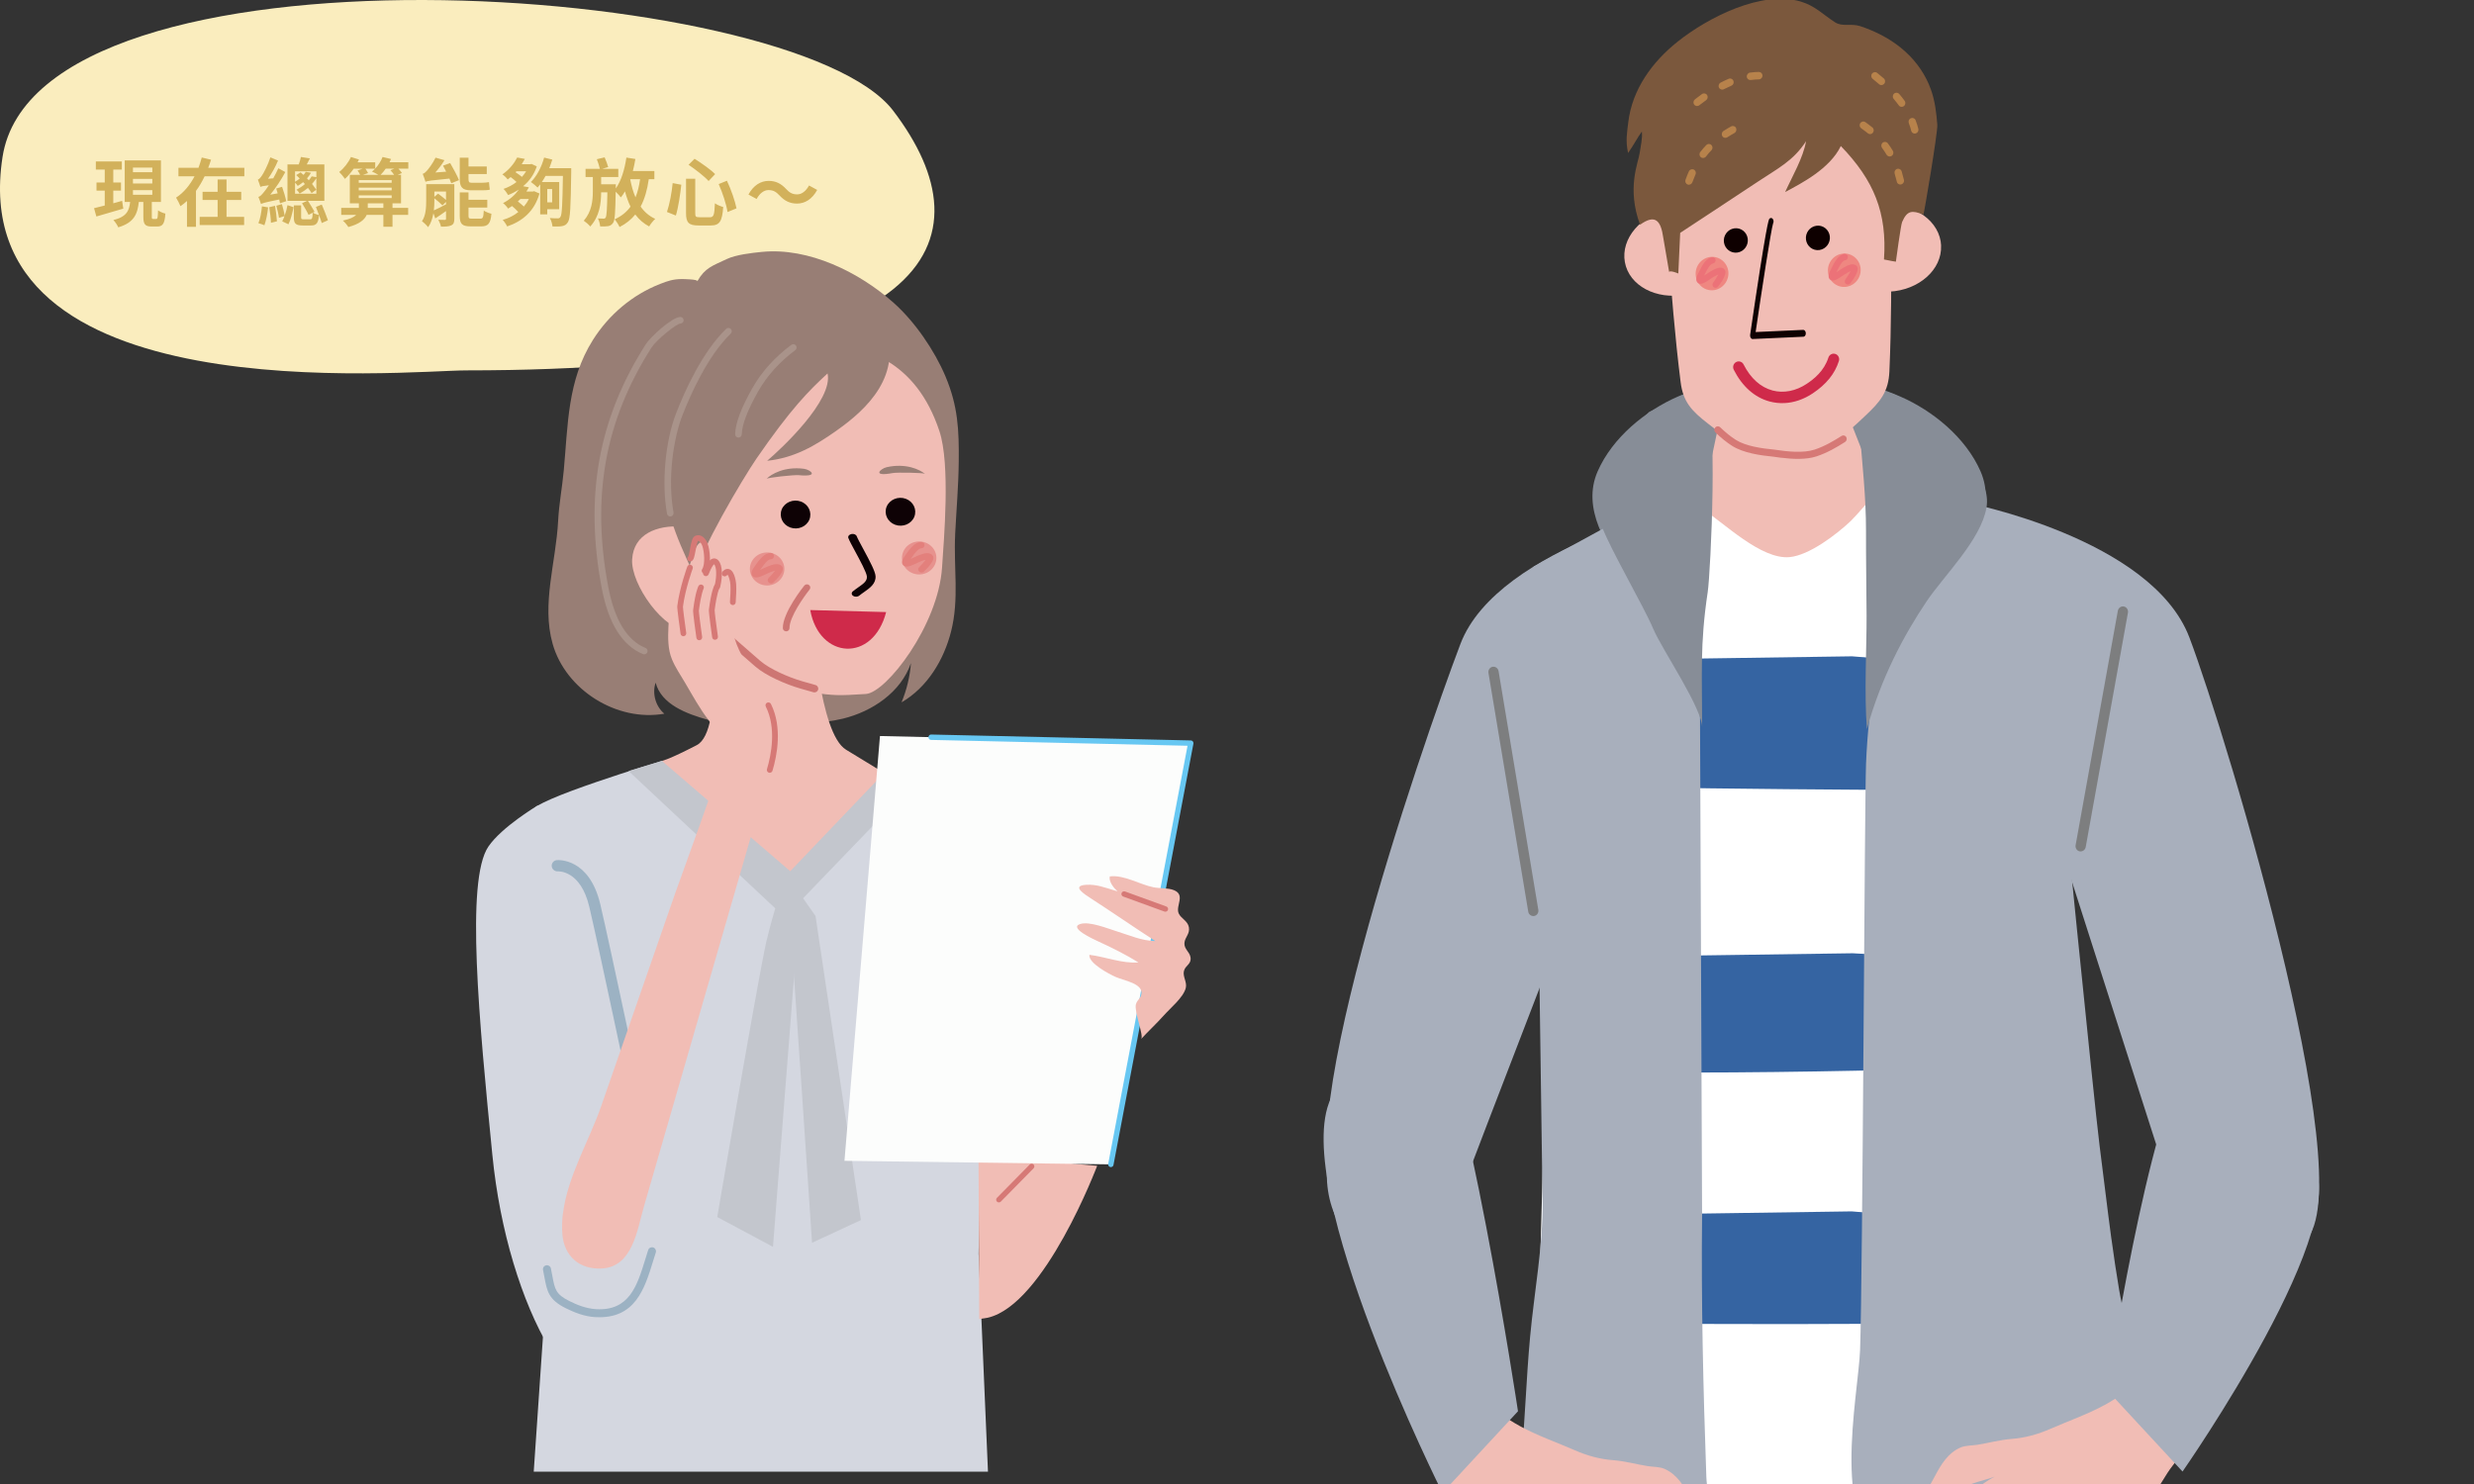 <svg id="eKXnwOQYChN1" xmlns="http://www.w3.org/2000/svg" xmlns:xlink="http://www.w3.org/1999/xlink" viewBox="0 0 400 240" shape-rendering="geometricPrecision" text-rendering="geometricPrecision" project-id="4f35e8950baa426f95ef67c55aee2fe9" export-id="d747cc2b74ac44a98bc5a6c5a3ecc71c" cached="false">
<rect x="0" y="0" width="400" height="240" fill="#333333" stroke="none"/>
<style><![CDATA[
#eKXnwOQYChN25_tr {animation: eKXnwOQYChN25_tr__tr 2000ms linear infinite normal forwards}@keyframes eKXnwOQYChN25_tr__tr { 0% {transform: translate(288.788px,74.213px) rotate(0deg)} 15% {transform: translate(288.788px,74.213px) rotate(-9.89deg)} 30% {transform: translate(288.788px,74.213px) rotate(0deg)} 45% {transform: translate(288.788px,74.213px) rotate(-9.89deg)} 60% {transform: translate(288.788px,74.213px) rotate(0deg)} 100% {transform: translate(288.788px,74.213px) rotate(0deg)}} #eKXnwOQYChN45_ts {animation: eKXnwOQYChN45_ts__ts 2000ms linear infinite normal forwards}@keyframes eKXnwOQYChN45_ts__ts { 0% {transform: translate(68.748px,122.815px) scale(0,0)} 25% {transform: translate(68.748px,122.815px) scale(1,1)} 100% {transform: translate(68.748px,122.815px) scale(1,1)}} #eKXnwOQYChN46_ts {animation: eKXnwOQYChN46_ts__ts 2000ms linear infinite normal forwards}@keyframes eKXnwOQYChN46_ts__ts { 0% {transform: translate(184.063px,90.533px) scale(0,0)} 25% {transform: translate(184.063px,90.533px) scale(0,0)} 50% {transform: translate(184.063px,90.533px) scale(1,1)} 100% {transform: translate(184.063px,90.533px) scale(1,1)}}
]]></style>
<g clip-path="url(#eKXnwOQYChN100)"><g><g transform="translate(0 0)"><path d="M274.816,81.282c0,0-32.586,6.8-38.695,22.869-6.109,16.069-30.166,85.613-18.505,90.205c11.662,4.592,16.106,5.739,17.214,2.299c1.114-3.445,33.319-86.673,33.319-86.673l6.667-28.7Z" fill="#a8afbc"/><path d="M317.883,81.282c0,0,29.99,5.739,36.099,21.808c6.109,16.076,29.432,93.566,17.771,98.158-11.662,4.592-16.106,5.738-17.22,2.292-1.738-5.391-1.541-4.788-29.99-93.565l-6.667-28.699.007.006Z" fill="#a8afbc"/><path d="M298.264,75.23c-2.439-2.797-7.768-9.754-2.485-12.637c3.12-1.703,8.463.229,11.439,1.526c5.27,2.293,10.593,6.623,12.999,12.106c2.622,5.981-1.41,12.191-4.884,16.744-1.96,2.575-3.271,3.426-6.614,3.151-4.163-.341-5.179-3.328-5.71-7.481-.675-5.26-1.219-9.374-4.739-13.409h-.006Z" fill="#878d97"/><path d="M280.263,75.23c2.445-2.797,7.768-9.754,2.491-12.637-3.12-1.703-8.462.229-11.438,1.526-5.271,2.293-10.593,6.623-13.006,12.106-2.622,5.981,1.41,12.191,4.884,16.744c1.96,2.575,3.271,3.426,6.614,3.151c4.162-.341,5.178-3.328,5.709-7.481.676-5.26,1.22-9.374,4.74-13.409h.006Z" fill="#878d97"/><path d="M299.443,73.015L327.8,94.685l4.963,156.526c0,0-49.904,6.354-84.974-1.815l4.136-152.287l21.396-20.366l26.116-3.727h.006Z" fill="#fff"/><path d="M299.443,154.16l30.659,1.749l2.668,16.286c0,0-44.759,1.88-79.828,1.054l-1.01-16.645l21.396-2.064l26.115-.373v-.007Z" fill="#3564a2"/><path d="M299.443,195.915l27.846,2.326l2.714,15.578c0,0-47.144.76-82.214-.059l4.136-15.408l21.396-2.063l26.116-.38.006.006Z" fill="#3564a2"/><path d="M299.443,106.143l28.987,2.332-4.444,19.312c0,0-38.741.065-73.811-.76l1.757-18.441l21.396-2.063l26.115-.38Z" fill="#3564a2"/><path d="M341.383,200.37c.38,2.784.787,5.555,1.258,8.332.905,5.339,3.153,10.862,3.18,16.279.026,5.889-2.301,11.792-3.756,17.406-.649,2.469-.971,5.666-2.491,7.763-1.6,2.207-2.609,1.454-5.395,1.342-6.673-.268-13.34-.17-19.987-.471-2.733-.125-5.486-.308-8.193-.76-10.475-1.756-5.507-24.788-5.258-31.942.42-11.785.728-88.973.964-94.836.387-9.695,2.137-19.24,3.9-28.752.977-5.306.839-16.757,9.151-15.591c4.058.57,3.815,4.756,7.532,6.643c2.242,1.133,4.477,2.273,6.719,3.413c11.085,15.047,1.029.668,3.31,25.954.584,6.453,6.313,63.622,7.139,70.061.655,5.064,1.239,10.115,1.92,15.152l.007.007Z" fill="#a8afbc"/><path d="M268.785,251.099c-.924-.026-1.783-.065-2.471-.065-3.298.013-6.569.295-9.853.419-1.992.072-6.751.884-8.482-.36-3.835-2.758-2.432-10.331-2.058-14.353.636-6.806.839-13.691,1.468-20.543.656-7.167,2.111-14.759,2.013-21.972c0-.085-1.443-102.599-1.443-102.599L268.7,80.3l6.004-2.548.492,118.695c-.158,14.235.19,28.214.688,42.416.112,3.309,2.117,9.65-1.068,11.464-1.456.826-3.914.832-6.038.773h.007Z" fill="#a8afbc"/><path d="M278.834,64.172l-3.815,17.956c3.802,2.496,9.702,8.385,14.316,7.972c3.193-.282,7.663-3.721,9.899-5.843.576-.544,4.424-4.762,4.26-5.169l-5.683-14.451-18.977-.472v.007Z" fill="#f1bdb5"/><path d="M275.596,64.309c-1.324-.76-8.751,2.09-8.981,2.332-2.563,2.647-4.824,7.461-5.23,10.599-.551,4.219-3.868,4.042-2.334,8.044c1.422,3.734,6.68,12.715,8.24,16.397c1.501,3.531,8.108,13.082,7.918,16.18c0-8.732-.393-13.534.898-22.122.466-3.086,1.777-30.114-.505-31.431h-.006Z" fill="#878d97"/><path d="M300.532,68.266c-.249-2.332-.42-4.671,2.248-5.07c4.071-.609,8.836,4.291,11.373,6.944c3.002,3.151,7.801,7.35,7.027,11.936-.885,5.214-6.883,11.025-9.669,15.159-3.775,5.607-7.407,12.499-9.668,20.687-.453-5.837-.033-13.206-.053-18.349-.019-4.533-.105-9.138-.092-13.73.014-5.424-.609-10.809-1.029-16.187-.032-.452-.091-.924-.144-1.389h.007Z" fill="#878d97"/><path d="M336.401,137.691c.393,0,.74-.288.819-.694l6.831-37.916c.078-.465-.217-.91-.663-.996-.452-.085-.884.223-.97.688l-6.83,37.916c-.085.465.21.911.662.996.052.013.105.013.151.013v-.007Z" fill="#7d7e7f"/><path d="M247.901,148.153c.046,0,.098,0,.144-.013.446-.079.754-.524.675-.989l-6.43-38.617c-.079-.465-.512-.773-.958-.701-.445.078-.753.524-.675.989l6.431,38.617c.065.413.419.708.813.708v.006Z" fill="#7d7e7f"/><path d="M214.529,189.725c-.131,7.769,4.923,14.149,11.281,14.261c6.359.111,11.622-6.099,11.753-13.868.132-7.763-4.922-14.15-11.281-14.261-6.365-.112-11.622,6.098-11.753,13.868Z" fill="#a8afbc"/><path d="M343.599,225.073c-1.043.812-2.111,1.487-3.271,2.122-2.813,1.54-5.861,2.595-8.784,3.872-2.052.897-4.104,1.474-6.332,1.644-1.888.151-3.658.655-5.526.95-.82.125-1.915.098-2.681.426-2.078.897-3.173,2.764-4.189,4.684-1.213,2.286-2.576,4.5-3.546,6.924-.492,1.231-1.469,4.382-.092,5.064c1.796.871,3.743-2.182,4.464-3.839.714-1.638,1.475-3.334,2.353-4.887c1.173-2.096,4.438-2.411,6.49-3.223-2.216,1.173-4.137,2.968-6.031,4.572-1.521,1.271-2.196,2.64-3.12,4.403-.518.995-.918,2.011-1.338,3.046-.544,1.349-1.592,2.45-2.025,3.845-.492,1.579.465,2.568,1.999,2.889c2.059.426,3.186-1.743,4.117-3.288.983-1.619,1.626-3.171,2.327-4.92.413-1.042.846-1.821,1.639-2.575.806-.773,1.822-1.546,2.845-1.985.799-.34,1.861-.347,2.543-.956-2.157,1.946-5.251,4.376-5.716,7.52-.262,1.763-.472,3.25-.99,4.992-.393,1.317-.944,2.928-.983,4.291-.02.989.118,1.225,1.095,1.186.884-.033,1.861-.177,2.464-.872c1.305-1.506,1.121-3.943,2.301-5.391-.544,1.094-1.245,2.954-1.088,4.225.197,1.527,2.635,1.258,3.481.616c1.107-.838,1.507-2.424,2.071-3.642.597-1.264,1.409-2.404,1.999-3.669.485-1.061.787-2.233,1.652-3.046c1.161-1.094,2.714-1.323,4.137-1.952c3.369-1.487,6.758-2.876,10.016-4.625c1.986-1.068,3.015-2.731,4.162-4.631c1.095-1.815,2.334-3.21,3.684-4.861c1.18-1.448,2.353-3.347,3.075-5.096.924-2.228,1.009-3.479-.59-5.241-1.751-1.926-5.467-5.536-7.939-2.824-1.402,1.553-3.035,2.981-4.68,4.252h.007Z" fill="#f1bdb5"/><path d="M340.655,224.785l12.219,13.2c0,0,28.882-41.329,20.55-50.514-13.929-15.355-12.769-26.4-19.436-16.639-6.666,9.754-13.326,53.953-13.326,53.953h-.007Z" fill="#a8afbc"/><path d="M242.486,228.519c1.042.812,2.104,1.48,3.264,2.122c2.813,1.54,5.861,2.588,8.784,3.865c2.059.904,4.104,1.481,6.332,1.644c1.888.151,3.658.655,5.526.957.82.131,1.914.098,2.681.426c2.078.897,3.167,2.764,4.189,4.683c1.219,2.287,2.583,4.501,3.546,6.925.492,1.231,1.475,4.382.092,5.063-1.796.878-3.743-2.181-4.464-3.838-.714-1.631-1.475-3.328-2.347-4.881-1.173-2.096-4.437-2.41-6.489-3.223c2.209,1.166,4.136,2.968,6.031,4.573c1.514,1.277,2.189,2.646,3.126,4.402.518,1.002.912,2.011,1.331,3.046.544,1.356,1.593,2.45,2.026,3.845.491,1.579-.459,2.575-2,2.896-2.058.426-3.185-1.743-4.116-3.295-.977-1.625-1.626-3.171-2.327-4.92-.413-1.041-.853-1.821-1.633-2.574-.812-.773-1.828-1.546-2.851-1.979-.806-.34-1.862-.347-2.537-.956c2.157,1.945,5.251,4.376,5.716,7.52.262,1.769.479,3.243.997,4.992.393,1.317.943,2.928.976,4.291.026.989-.118,1.225-1.094,1.185-.885-.032-1.856-.176-2.465-.871-1.311-1.5-1.121-3.937-2.301-5.391.544,1.094,1.245,2.954,1.088,4.225-.19,1.526-2.635,1.258-3.481.616-1.101-.839-1.507-2.417-2.078-3.642-.59-1.265-1.409-2.404-1.992-3.675-.492-1.062-.787-2.234-1.659-3.046-1.16-1.094-2.714-1.324-4.136-1.953-3.376-1.487-6.758-2.875-10.016-4.625-1.986-1.067-3.016-2.731-4.163-4.631-1.094-1.815-2.333-3.21-3.684-4.861-1.18-1.447-2.353-3.354-3.074-5.103-.924-2.227-1.009-3.472.59-5.24c1.75-1.926,5.467-5.536,7.938-2.824c1.403,1.546,3.035,2.981,4.681,4.252h-.007Z" fill="#f1bdb5"/><path d="M245.436,228.23l-12.219,13.2c0,0-24.739-49.367-18.079-63.713c8.817-18.978,8.332-26.406,14.992-16.646c6.666,9.761,15.299,67.159,15.299,67.159h.007Z" fill="#a8afbc"/><g id="eKXnwOQYChN25_tr" transform="translate(288.788,74.213) rotate(0)"><g transform="translate(-288.788,-74.213)"><path d="M304.381,19.453c-.667-1.172-1.666-2.227-3.147-3.117-3.915-2.354-9.975-2.599-14.472-1.282-4.577-.859-10.589.005-14.306,2.752-1.404,1.04-2.313,2.195-2.882,3.425-1.09,2.34-.975,4.975-.75,7.683.603,7.277,1.079,14.557,1.734,21.834.328,3.685.703,7.368,1.166,11.037.399,3.218,1.771,4.669,4.471,6.76c1.899,1.464,3.898,3.125,6.211,4.079c1.84.763,4.485.689,6.686.52c2.213-.055,4.846-.25,6.622-1.198c2.222-1.19,4.084-3.044,5.854-4.692c2.518-2.354,3.766-3.942,3.912-7.191.163-3.703.24-7.41.277-11.108.068-7.306-.035-14.613-.019-21.918.007-2.719-.088-5.358-1.358-7.575l.001-.006Z" fill="#f1bdb5"/><path d="M313.834,39.712c.18,3.871-3.558,7.215-8.35,7.452-4.786.244-8.813-2.699-8.987-6.569-.179-3.877,3.572-7.214,8.358-7.458c4.793-.243,8.813,2.699,8.986,6.575l-.007-.001Z" fill="#f1bdb5"/><path d="M279.789,39.074c.69,3.809-2.58,7.641-7.298,8.553-4.711.92-9.097-1.427-9.78-5.235-.682-3.814,2.587-7.64,7.299-8.559c4.718-.919,9.097,1.427,9.773,5.24l.006.001Z" fill="#f1bdb5"/><path d="M311.902,13.727c-2.077-4.866-6.3-7.885-11.101-9.485-1.541-.515-2.904.141-4.109-.636-1.939-1.244-3.198-2.648-5.516-3.345-6.304-1.899-15.022,2.564-19.934,6.475-4.068,3.238-7.356,7.694-7.983,13.062-.184,1.588-.469,2.978-.026,4.941.945-1.335,1.463-2.419,2.227-3.466.118,1.124-.192,2.346-.35,3.455-.22,1.61-2.135,5.649.057,11.618c2.482-1.797,3.366-.618,3.743,2.036.074.471.964,5.585.958,5.585.245-.273,1.486.264,1.486.264l.301-6.57c0,0,10.069-6.611,12.698-8.371c3.018-2.015,5.612-3.277,7.652-6.456-.462,2.708-2.259,5.74-3.38,8.228c2.669-1.438,7.225-3.763,9.003-7.444c5.36,5.557,7.504,10.794,6.976,18.346.997.216,1.924.358,1.924.358s.798-5.948,1.008-6.417c.832-1.91,1.604-1.907,3.445-1.203.082.03,2.338-13.341,2.247-14.527-.143-1.879-.382-3.889-1.027-5.666-.098-.27-.204-.534-.311-.791l.012.008Z" fill="#7b583d"/><path d="M295.561,44.142c.22,1.473,1.569,2.472,3.019,2.23c1.444-.243,2.442-1.631,2.229-3.103-.22-1.473-1.576-2.473-3.019-2.23-1.45.236-2.442,1.631-2.222,3.104l-.007-.001Z" fill="#ef8781"/><path d="M298.844,46.009c.121-.018.242-.089.328-.197.361-.463,1.512-2.017,1.116-2.66-.126-.207-.315-.33-.546-.385-.626-.124-1.469.339-2.545,1.077-.072.05-.13.089-.167.118-.043.028-.078.05-.114.072.018-.037.035-.068.053-.106.036-.081.086-.167.131-.261.252-.49.758-1.53,1.219-1.571.268-.033.479-.297.448-.578s-.283-.484-.558-.452c-.982.142-1.6,1.339-2.002,2.134l-.13.248c-.329.626-.654,1.331-.216,1.742.437.411,1.105.032,1.695-.357.043-.028.115-.072.195-.128.765-.525,1.21-.754,1.466-.848-.224.421-.634,1.057-.845,1.321-.173.223-.141.55.075.729.114.093.255.124.389.108l.008-.006Z" fill="#ec7278"/><path d="M274.185,44.682c.213,1.472,1.562,2.471,3.013,2.229c1.443-.243,2.441-1.631,2.228-3.103-.227-1.474-1.569-2.472-3.019-2.236-1.45.242-2.448,1.63-2.222,3.11Z" fill="#ef8781"/><path d="M277.455,46.54c.128-.017.241-.082.328-.19.361-.463,1.512-2.017,1.116-2.66-.126-.207-.316-.33-.547-.378-.619-.123-1.463.34-2.544,1.07-.073.051-.13.089-.173.111-.036.028-.072.05-.108.072.017-.031.035-.068.053-.106.043-.081.087-.168.131-.261.246-.491.758-1.523,1.22-1.571.261-.034.479-.297.448-.578-.024-.287-.284-.484-.558-.452-.982.136-1.599,1.333-2.003,2.134l-.13.248c-.328.626-.647,1.332-.216,1.742.438.411,1.112.033,1.702-.356.043-.028.108-.072.188-.129.765-.525,1.21-.754,1.467-.854-.218.422-.633,1.057-.845,1.327-.173.223-.141.55.081.73.114.093.254.131.384.101l.006.001Z" fill="#ec7278"/><path d="M306.682,29.383c-.108-.462-.232-.9-.353-1.311-.092-.322.082-.656.391-.757.31-.1.644.08.744.396.131.432.252.896.369,1.386.073.319-.126.644-.44.731-.068.011-.141.015-.207.014-.241-.03-.451-.201-.512-.453l.008-.006Zm-1.664-4.365c-.224-.378-.469-.751-.729-1.101-.191-.268-.145-.645.119-.85.256-.199.626-.153.824.116.289.386.563.789.808,1.209.169.285.077.656-.202.827-.115.071-.243.095-.367.086-.176-.022-.342-.122-.447-.286l-.006-.001Zm-3.031-3.466c-.33-.272-.693-.541-1.064-.799-.266-.192-.333-.563-.147-.837.186-.274.552-.347.82-.162.394.28.782.566,1.129.853.258.21.297.585.093.85-.134.168-.329.25-.524.225-.11-.014-.211-.053-.307-.131Z" fill="#b7824b"/><path d="M309.718,21.588c-.321.079-.634-.112-.712-.438-.044-.177-.088-.354-.14-.526-.076-.24-.151-.481-.247-.717-.12-.312.029-.663.329-.791.299-.121.646.014.766.32.106.264.204.54.283.807.061.199.116.397.163.601.074.313-.104.627-.394.723-.013-.002-.027.01-.04.008l-.008.012ZM307,17.039c-.254-.348-.541-.701-.828-1.047-.213-.251-.186-.63.066-.85.245-.22.618-.194.832.051.311.369.608.742.879,1.119.192.262.138.638-.125.843-.052.046-.115.078-.177.097-.234.076-.496.004-.648-.206l.001-.006Zm-3.194-3.427c-.341-.293-.681-.586-1.03-.861-.258-.204-.304-.586-.099-.851.205-.265.574-.312.826-.109.367.29.732.593,1.077.9.251.216.277.595.06.852-.078.089-.171.15-.268.185-.192.062-.406.029-.567-.11l.001-.006Z" fill="#b7824b"/><path d="M280.438,21.51c-.411.226-.796.456-1.163.694-.279.176-.639.099-.809-.186-.169-.285-.083-.657.197-.84.374-.244.794-.489,1.221-.733.29-.155.647-.052.795.244.032.063.05.132.055.198.028.248-.082.498-.309.622l.013.002Zm-3.742,2.796c-.311.318-.597.659-.865,1.008-.205.265-.575.318-.834.114-.252-.203-.297-.585-.086-.849.293-.386.617-.762.951-1.11.234-.241.606-.255.835-.022.1.098.151.217.175.345.017.18-.033.372-.17.514l-.006-.001ZM274.13,28.212c-.175.401-.347.828-.507,1.264-.111.31-.449.479-.759.368-.304-.11-.459-.453-.347-.769.164-.468.345-.921.537-1.346.137-.306.491-.447.785-.312.187.089.311.263.339.465.013.107-.002.224-.048.331Z" fill="#b7824b"/><path d="M284.966,12.236c-.009.336-.273.6-.604.605-.178-.002-.357.002-.537.019-.246.016-.494.044-.743.079-.323.046-.618-.182-.657-.511-.039-.322.192-.636.508-.683.283-.044.563-.069.836-.088.2-.015.406-.022.611-.023.316.006.569.256.583.568-.001.013-.002.019-.004.039l.007-.006Zm-5.037,1.625c-.391.169-.797.356-1.214.569-.29.155-.644.032-.786-.263-.148-.296-.023-.663.272-.811.438-.223.867-.434,1.292-.612.3-.128.645.014.765.326.026.062.037.13.042.197.016.246-.127.492-.371.594Zm-4.089,2.344c-.37.264-.734.536-1.092.815-.264.205-.628.16-.827-.103-.198-.262-.144-.645.119-.85.374-.297.753-.58,1.137-.856.268-.191.636-.126.82.148.061.093.094.203.101.309.007.206-.084.406-.258.529v.006Z" fill="#b7824b"/><path d="M278.727,39.173c.15,1.081,1.12,1.829,2.184,1.671c1.063-.158,1.809-1.168,1.665-2.242-.143-1.081-1.12-1.829-2.184-1.671-1.063.158-1.803,1.169-1.666,2.249l.001-.006Z" fill="#0e0000"/><path d="M291.995,38.761c.144,1.081,1.121,1.829,2.184,1.671c1.063-.158,1.81-1.168,1.666-2.249-.149-1.081-1.12-1.829-2.183-1.671-1.064.158-1.81,1.168-1.666,2.242l-.001.006Z" fill="#0e0000"/><path d="M288.542,65.186c-.818.044-1.626-.044-2.426-.255-2.422-.651-4.422-2.424-5.796-5.13-.228-.451-.06-1.011.379-1.247s.98-.07,1.207.388c1.13,2.233,2.746,3.688,4.67,4.204c1.803.481,3.771.105,5.543-1.074c1.167-.779,2.799-2.062,3.499-4.239.152-.483.661-.75,1.13-.592.47.157.722.677.563,1.159-.658,2.057-2.039,3.76-4.235,5.223-1.44.957-2.999,1.489-4.548,1.567l.014-.005Z" fill="#cf2a4a"/><path d="M291.625,54.453c.203-.041.352-.28.341-.565-.008-.305-.196-.546-.415-.54l-7.699.351c.967-6.62,2.51-16.647,2.822-17.565.111-.204.102-.502-.031-.704-.15-.23-.406-.242-.57-.044-.11.145-.448.578-3.11,18.77-.021.169.01.338.086.473.083.129.2.203.326.199l8.217-.372c0,0,.026.003.04-.002l-.007-.001Z" fill="#0e0000"/><path d="M287.92,74.02c1.919.238,4.099.344,5.794-.218c1.736-.577,3.303-1.497,4.602-2.326.258-.166.342-.519.19-.788-.158-.271-.504-.353-.762-.187-1.242.796-2.732,1.674-4.357,2.212-1.825.599-4.407.324-6.462.009-2.089-.2-4.673-.561-6.288-1.593-.815-.517-1.643-1.188-2.522-2.036-.224-.213-.583-.198-.79.034-.208.238-.2.596.025.808.938.902,1.821,1.612,2.696,2.17c1.812,1.156,4.551,1.549,6.737,1.761.369.059.746.113,1.143.162l-.006-.007Z" fill="#d67976"/></g></g></g><g clip-path="url(#eKXnwOQYChN98)"><g><g id="eKXnwOQYChN45_ts" transform="translate(68.748,122.815) scale(0,0)"><path d="M37.917,112.306c3.449-2.074,6.008-3.782,6.467-4.09-.008-.012-.009-.027-.011-.042-.568.081-3.974.614-7.321,2.197-5.899,2.793-8.146-5.693-2.773-6.041-3.431-3.99,2.738-8.35,6.093-2.706c2.046,3.443,3.734,5.998,4.039,6.456.012-.008.027-.008.042-.011-.077-.57-.587-3.98-2.146-7.324-2.749-5.897,5.73-8.202,6.043-2.817c4.002-3.465,8.313,2.692,2.662,6.091-3.34,2.009-5.853,3.678-6.424,4.06.071.01.142.022.213.033.993-.158,4.06-.732,7.076-2.159c5.741-2.718,8.02,5.244,3.186,5.993.812.456,1.616.928,2.403,1.425c1.994,1.252,3.906,2.629,5.764,4.075c1.854,1.455,3.646,2.97,5.369,4.606.003.003.007.007.009.009.188.188.186.495-.002.684s-.494.19-.682.002l-.008-.009c-1.631-1.637-3.379-3.2-5.171-4.686-1.8-1.482-3.656-2.897-5.596-4.19-.688-.461-1.39-.902-2.1-1.331c2.482,3.824-3.285,7.561-6.49,2.17-1.994-3.354-3.649-5.87-4.016-6.423-.021-.003-.042-.008-.063-.011.082.604.595,3.991,2.144,7.313c2.749,5.897-5.729,8.202-6.043,2.818-4.002,3.464-8.313-2.695-2.663-6.092Z" transform="translate(-68.748,-122.815)" fill="#aeca71"/></g><g id="eKXnwOQYChN46_ts" transform="translate(184.063,90.533) scale(0,0)"><path d="M189.312,65.796c2.736.794,4.723,2.132,5.755,2.947-.955-.904-2.565-2.676-3.741-5.266-2.703-5.946,4.611-7.081,5.549-3.514c1.864-3.295,8.478-.323,4.68,4.737-1.948,2.595-4.23,3.99-5.202,4.506c1.061-.447,3.537-1.307,6.729-1.22c6.516.177,4.536,7.268.907,6.546c2.226,3.128-3.198,7.783-6.231,2.136-1.424-2.651-1.819-5.11-1.928-6.353-.009.049-.019.096-.029.149-.062.319-.137.706-.223,1.149-.118.436-.251.928-.396,1.464-.129.543-.345,1.105-.549,1.709-.106.3-.204.614-.325.925-.128.309-.258.625-.391.946-.135.32-.26.651-.411.976-.154.323-.309.65-.466.979-.301.666-.664,1.312-1.013,1.966-.171.33-.357.65-.548.966-.189.318-.376.634-.562.948-.39.617-.776,1.223-1.165,1.799-.399.569-.773,1.129-1.16,1.636-.191.256-.376.505-.556.745-.185.236-.364.464-.536.683-.341.442-.677.827-.963,1.178-.299.342-.552.645-.774.885-.217.242-.394.433-.518.563-.121.127-.186.194-.186.194-.004.004-.01.011-.015.015-.226.219-.591.211-.815-.018-.224-.229-.221-.592.005-.812l.008-.007c0,0,.065-.063.187-.181.119-.115.293-.289.514-.517.224-.224.483-.511.787-.832.293-.333.637-.697.987-1.116.177-.208.361-.425.552-.649.185-.229.376-.466.573-.71.4-.482.788-1.017,1.202-1.562.404-.55.807-1.132,1.214-1.723.195-.302.391-.606.588-.911.201-.304.397-.612.576-.929.368-.63.751-1.253,1.072-1.896.168-.318.334-.634.498-.946.16-.313.295-.634.441-.944.143-.312.284-.618.422-.918.132-.302.239-.607.356-.898.223-.588.459-1.135.606-1.665.164-.524.314-1.005.448-1.431.099-.424.186-.794.258-1.102-.49,1.199-1.55,3.309-3.541,5.299-4.565,4.562-8.358-1.846-5.364-3.948-3.783-.595-3.465-7.769,2.694-5.982Z" transform="translate(-184.063,-90.533)" fill="#aac76b"/></g><path d="M144.408,17.9c-16-21-138.333-29.231-144,7.5-6.441,41.748,65.391,34.5,75,34.5c76,0,85-21,69-42Z" fill="#faedbe"/><g clip-path="url(#eKXnwOQYChN95)"><g><path d="M160.048,245.218l-1.822-42.432c0,0,1.125-71.601-1.12-73.002-2.245-1.4-17.959-5.591-17.959-5.591l-32.127-1.134c0,0-21.467,6.446-20.907,8.126s2.013,79.995,2.013,79.995l-2.424,35.468l74.346-1.43Z" fill="#d4d7e0"/><path d="M154.427,86.463c.196-3.924.542-7.848.583-11.777.054-5.182-.119-9.005-2.149-13.825-1.775-4.209-4.961-8.845-8.355-11.872-5.568-4.968-13.732-8.999-21.312-8.251-1.644.16-4.198.457-5.651,1.14-2.406,1.14-3.526,1.401-4.8,3.609.185-.327-2.382-.362-2.572-.356-1.37.018-2.204.303-3.43.784-4.514,1.763-8.313,4.992-10.886,9.076-4.127,6.553-4.008,13.653-4.71,21.15-.256,2.725-.762,5.36-.905,8.085-.339,6.672-2.715,13.457-.893,19.886c2.114,7.479,10.391,12.662,18.067,11.314-1.418-1.187-2.001-3.271-1.412-5.022.929,3.526,5.002,5.052,8.528,6.025c3.299.914,7.122-.059,10.54.255c3.721.339,7.515.428,11.177-.451c4.817-1.163,9.432-4.315,11.034-8.987-.167,2.173-.679,4.322-1.518,6.34c4.156-2.41,6.842-6.839,8.015-11.486c1.328-5.248.393-10.353.655-15.63l-.006-.006Z" fill="#987e75"/><path d="M126.886,142.209c-10.028-.309-19.383-19.239-19.865-19.15c0,0,1.095-.196,5.633-2.553c4.543-2.356,2.173-21.892,2.173-21.892s10.528,2.161,10.534,2.161l6.033-.208c0,0,1.024,18.058,5.407,20.687c4.376,2.63,6.127,3.758,6.127,3.758-.131-.089-8.45,17.428-16.036,17.191l-.006.006Z" fill="#f1bdb5"/><path d="M104.4,223.319c0-3.075-2.161-74.634-6.371-82.191-4.21-7.55-11.088-10.863-11.088-10.863s-5.812,3.449-7.991,6.666c-3.686,5.456-1.483,28.197.655,49.84c2.424,24.587,14.149,45.951,24.373,39.036l.429-2.494-.006.006Z" fill="#d4d7e0"/><path d="M127.025,141.648c0,0-1.924,5.497-3.126,10.655-1.197,5.153-7.932,44.521-7.932,44.521l9.009,4.82l4.163-53.359-2.108-6.631-.006-.006Z" fill="#c3c6cd"/><path d="M103.532,181.511c-.423,0-.804-.296-.893-.724-.06-.273-5.759-27.353-7.355-34.114-1.399-5.931-4.954-5.758-5.103-5.752-.482.029-.935-.339-.977-.837-.042-.499.322-.932.822-.98.214-.018,5.258-.386,7.033,7.147c1.602,6.785,7.306,33.883,7.366,34.156.101.493-.214.974-.703,1.075-.065.012-.125.018-.19.018v.011Z" fill="#9cb2c3"/><path d="M112.791,82.788c-.804,6.749-.012,12.608.923,16.663.864,3.74,3.353,6.886,6.783,8.625c3.299,1.674,7.628,3.568,11.046,3.977c3.317.398,3.805.493,8.462.178c3.305-.225,11.701-11.094,12.308-20.473.304-4.612,1.364-16.657-.434-22.052-3.823-11.48-12.118-14.051-20.556-14.549-13.381-.801-17.055,15.196-18.538,27.638l.006-.006Z" fill="#f1bdb5"/><path d="M102.203,90.446c-.244,4.06,5.181,11.736,9.218,11.581c5.866-.225,5.467-4.101,5.717-8.18.244-4.048-2.87-8.435-6.896-8.691-4.037-.261-7.789,1.205-8.033,5.283l-.006.006Z" fill="#f1bdb5"/><path d="M108.492,83.845c-.923-3.164-1.304-6.447-.649-10.21.971-5.592,3.501-13.665,8.599-16.621c6.252-3.633,16.358-12.282,23.861-7.859c1.232.724,2.108,1.941,2.632,3.271c3.257,8.233-2.876,13.813-7.617,17.167-3.549,2.511-6.848,4.458-11.284,4.927c2.203-1.858,10.725-9.783,9.766-14.128-3.055,2.814-5.949,5.734-11.493,13.772-2.203,3.2-9.42,15.422-9.611,18.366-.024.344-.506.415-.649.101-1.387-3.016-2.709-5.847-3.567-8.785h.012Z" fill="#987e75"/><path d="M143.351,81.94c-.47,1.163.137,2.469,1.376,2.926c1.244.451,2.62-.125,3.096-1.282.465-1.158-.137-2.463-1.381-2.921-1.227-.451-2.608.125-3.091,1.276Z" fill="#0e0205"/><path d="M126.391,82.385c-.47,1.163.137,2.469,1.376,2.926c1.239.445,2.62-.125,3.096-1.282.465-1.163-.142-2.469-1.387-2.921-1.227-.445-2.608.125-3.091,1.282l.006-.006Z" fill="#0e0205"/><path d="M138.426,96.501c.185-.006.369-.065.506-.178.251-.208.524-.398.798-.588.894-.629,1.918-1.347,1.829-2.576-.054-.742-.852-2.28-1.989-4.381-.471-.873-.917-1.692-1.054-2.054-.102-.279-.489-.439-.864-.356s-.595.368-.488.647c.155.421.589,1.223,1.101,2.167.781,1.442,1.846,3.425,1.894,4.048.048.718-.47,1.116-1.393,1.757-.292.208-.59.415-.882.653-.256.214-.232.546.054.73.137.095.316.137.488.131Z" fill="#0e0205"/><path d="M121.247,92.09c.048,1.472,1.322,2.636,2.858,2.594c1.537-.048,2.745-1.27,2.71-2.748-.042-1.472-1.322-2.636-2.865-2.588-1.536.042-2.745,1.264-2.709,2.743h.006Z" fill="#e7928e"/><path d="M145.834,90.303c.042,1.478,1.316,2.642,2.852,2.6c1.543-.042,2.752-1.27,2.71-2.748-.042-1.472-1.322-2.63-2.858-2.588-1.537.042-2.746,1.264-2.704,2.736Z" fill="#e7928e"/><path d="M124.671,94.352c.131,0,.262-.053.363-.148.691-.653,1.799-1.84,1.483-2.47-.101-.202-.286-.362-.524-.439-.631-.208-1.572.137-2.793.724-.071.036-.131.059-.172.083-.042.018-.084.042-.131.053.023-.03.047-.059.071-.095.054-.071.107-.154.179-.237.315-.445.976-1.365,1.447-1.377.012,0,.018,0,.03,0c.291-.012.518-.232.524-.51c0-.285-.239-.516-.536-.516-1.019,0-1.817,1.098-2.347,1.822-.059.083-.113.16-.16.232-.423.57-.84,1.217-.441,1.674.399.463,1.149.184,1.81-.119.048-.024.113-.053.197-.095.875-.421,1.375-.588,1.655-.653-.28.38-.774.938-1.048,1.193-.202.196-.208.522,0,.724.107.101.25.148.393.148v.006Z" fill="#e3807c"/><path d="M149.02,92.577c.125,0,.256-.048.351-.142.56-.522,1.817-1.804,1.495-2.463-.107-.214-.286-.368-.524-.445-.631-.214-1.578.137-2.793.724-.077.03-.137.059-.178.083-.042.018-.084.036-.126.059.024-.036.042-.065.072-.101.054-.071.107-.148.167-.232.315-.451.976-1.371,1.453-1.383.006,0,.023,0,.029,0c.286-.006.513-.232.518-.505c0-.285-.238-.516-.529-.516-1.031-.012-1.835,1.104-2.353,1.828-.059.083-.107.16-.16.226-.423.564-.84,1.211-.441,1.674.399.463,1.149.178,1.816-.119.054-.024.119-.053.197-.089.875-.421,1.369-.588,1.655-.647-.28.38-.792.95-1.048,1.187-.214.196-.214.522-.012.724.113.107.256.154.405.148l.006-.012Z" fill="#e3807c"/><path d="M131.691,111.982c-.053,0-.113-.006-.166-.024l-2.108-.599c-2.305-.665-5.58-2.066-7.313-3.58l-6.026-5.253c-.25-.22-.28-.606-.06-.855.221-.255.608-.279.858-.059l6.026,5.253c1.525,1.33,4.597,2.677,6.848,3.324l2.108.6c.322.089.512.427.417.748-.077.267-.322.439-.584.439v.006Z" fill="#cd7673"/><path d="M108.373,83.525c-.256,0-.483-.184-.53-.439-.893-5.046-.286-11.742,1.483-16.283c1.357-3.49,4.216-9.901,8.08-13.617.215-.208.554-.202.756.012.209.214.203.552-.011.754-3.716,3.574-6.497,9.83-7.825,13.238-1.394,3.579-2.436,10.026-1.429,15.707.053.291-.143.57-.435.617-.03,0-.065.006-.095.006l.006.006Z" fill="#a9938a"/><path d="M119.394,70.762h-.011c-.298-.006-.53-.255-.524-.546.047-1.775.952-4.203,2.774-7.426c1.501-2.653,3.621-5.016,6.307-7.016.238-.178.571-.131.75.107.179.237.131.57-.107.748-2.561,1.911-4.585,4.161-6.015,6.69-1.709,3.022-2.596,5.348-2.638,6.927-.006.291-.244.522-.536.522v-.006Z" fill="#a9938a"/><path d="M116.947,99.712c2.108,5.123-6.354,4.975-4.103-.326c1.007-2.374,3.222-1.822,4.103.326Z" fill="#fff"/><path d="M116.37,102.401c-.042.054-.083.089-.119.119-.471.338-1.114.564-1.679.338-.435-.172-1.013-.932-.358-1.27.101-.053.221-.065.334-.089.548-.101,1.072-.344,1.494-.706.066-.054.131-.113.209-.143.941-.303.524,1.229.119,1.745v.006Z" fill="#d4d7e0"/><path d="M147.758,126.662l-4.835-1.644-15.155,15.879-20.747-17.838-5.395,1.632l25.26,23.65l20.872-21.679Z" fill="#c3c6cd"/><path d="M127.848,142.438c0,0-.191,5.823.214,11.094.399,5.277,3.233,47.453,3.233,47.453l7.902-3.668-7.342-49.181-4.002-5.698h-.005Z" fill="#c3c6cd"/><path d="M104.169,105.826c-.066,0-.137-.011-.203-.041-3.346-1.365-5.597-4.957-6.675-10.667-2.817-14.882-.548-27.425,7.146-39.481.696-1.086,4.138-4.304,5.532-4.381.285-.024.548.208.565.505.018.297-.208.546-.506.564-.726.042-3.918,2.689-4.686,3.882-7.539,11.807-9.76,24.107-6.997,38.709c1.012,5.336,3.037,8.661,6.026,9.878.274.112.405.421.292.694-.083.208-.286.332-.494.332v.006Z" fill="#a9938a"/><path d="M116.768,115.306c.036-.012.078-.023.114-.035c1.071-.333,2.066-.873,3.054-1.401-1.923-.665-3.495-2.274-4.114-4.209-.239-.748-.322-2.653-.495-3.425-.214-.974-.565-.807-1-1.71-.191-.397-.417-.801-.774-1.056-.524-.374-1.227-.368-1.87-.345-.548.018-1.108.042-1.614.25-.476.196-.875.54-1.232.908-.679.695-1.263,1.49-1.727,2.345-.179.338-.346.694-.381,1.074-.03.339.041.683.119,1.015.101.457.202.908.303,1.366.096.439.197.89.417,1.282.483.849,1.566,2.012,2.352,2.558c2.037,1.419,4.377,2.096,6.842,1.371l.006.012Z" fill="#987e75"/><path d="M129.131,76.846c3.484.327,1.87-.902.852-1.033-3.162-.409-5.282.861-6.056,1.627.214-.214,4.46-.665,5.21-.594h-.006Z" fill="#987e75"/><path d="M144.31,76.508c-3.442.635-1.942-.73-.941-.956c3.108-.689,5.341.386,6.181,1.08-.232-.19-4.502-.261-5.24-.125Z" fill="#987e75"/><path d="M127.118,102.105c.298,0,.536-.244.53-.529-.018-1.786,2.341-5.099,3.246-6.227.184-.226.143-.558-.09-.736-.232-.178-.571-.142-.756.083-.143.178-3.507,4.363-3.477,6.886c0,.291.244.523.541.517l.006.006Z" fill="#cd7673"/><path d="M143.274,98.988c-2.114,8.233-10.844,7.652-12.273-.327l12.273.327Z" fill="#cf2a4a"/><path d="M177.394,188.534c0,0-8.473,22.462-17.697,24.575l-1.376.214-.113-26.475l19.186,1.692v-.006Z" fill="#f1bdb5"/><path d="M192.526,120.18l-50.252-1.146-5.741,68.699l43.071.575l12.922-68.128Z" fill="#fcfdfc"/><path d="M179.605,188.748c.208,0,.393-.149.428-.357l12.922-68.128c.024-.125-.012-.255-.089-.356-.083-.101-.202-.16-.333-.16l-41.976-.956c-.22-.018-.441.184-.447.427c0,.244.185.44.429.445l41.464.944-12.827,67.624c-.048.238.113.469.351.511.03,0,.054.006.084.006h-.006Z" fill="#67c7f2"/><path d="M183.927,161.863c.208-.297.464-.534.572-.902.553-1.894-2.752-2.357-4.103-2.956-1.019-.451-4.455-2.244-4.258-3.586c2.555.309,5.324,1.443,7.926,1.229-1.983-1.229-4.276-2.386-6.455-3.378-.846-.385-4.853-2.22-2.966-2.831c1.495-.487,4.472.736,5.937,1.187c2.12.653,3.978,1.526,6.217,1.567-3.478-2.25-6.902-4.624-10.379-6.874-1.072-.694-3.257-2.066-.822-2.22c1.709-.107,2.966.422,5.091,1.057-.589-.517-1.447-1.561-1.256-2.416c2.299-.297,4.841,1.312,7.068,1.757c1.031.208,2.341.071,3.311.469c1.906.777.227,2.535.762,3.757.358.814,1.471,1.205,1.65,2.238.191,1.087-.649,1.603-.721,2.541-.071,1.003.846,1.425.983,2.321.173,1.134-.828,1.264-1.066,2.22-.22.908.542,1.787.298,2.748-.381,1.526-2.519,3.265-3.573,4.458-1.09,1.229-2.584,2.624-3.638,3.782.464-.511-1.156-4.423-.852-5.604.06-.226.161-.41.274-.57v.006Z" fill="#f1bdb5"/><path d="M188.423,147.444c.179,0,.346-.112.411-.285.084-.225-.035-.48-.262-.558l-6.675-2.427c-.226-.084-.482.035-.56.261-.083.225.036.481.262.558l6.676,2.434c.047.017.101.023.148.023v-.006Z" fill="#d67976"/><path d="M161.496,194.464c.113,0,.226-.042.315-.131l5.3-5.39c.173-.172.167-.451-.006-.617-.172-.172-.452-.166-.619.006l-5.3,5.39c-.173.172-.167.451.006.617.083.083.197.125.31.125h-.006Z" fill="#d67976"/><path d="M96.201,213.002c.036,0,.066,0,.101.006c6.395.362,7.926-4.618,9.278-9.011.148-.486.297-.967.452-1.442.107-.338-.077-.701-.417-.813-.339-.107-.708.077-.816.415-.154.481-.309.974-.458,1.466-1.328,4.322-2.584,8.406-7.962,8.103-1.661-.101-3.108-.712-4.317-1.312-2.209-1.092-2.358-1.905-2.763-4.084-.066-.368-.143-.765-.232-1.199-.071-.35-.417-.57-.768-.498-.351.071-.578.415-.5.765.089.422.161.814.226,1.17.423,2.261.679,3.633,3.466,5.01c1.304.641,2.882,1.312,4.722,1.436l-.012-.012Z" fill="#9cb2c3"/><path d="M91.02,196.269c.727-5.99,4.282-11.896,6.169-17.34c3.966-11.415,7.938-22.836,11.904-34.257.44-1.276,7.914-21.708,7.592-21.857l7.354,3.372c-5.085,17.595-10.171,35.183-15.256,52.778-1.56,5.39-3.114,10.78-4.675,16.17-1.095,3.793-1.816,9.705-6.752,10.008-3.668.226-6.133-2.006-6.425-5.485-.095-1.134-.06-2.268.077-3.395l.012.006Z" fill="#f1bdb5"/><path d="M116.215,89.235c.738.243.452,1.834.387,2.363-.137,1.128-.816,2.463-.417,3.52.012-.748.78-3.3,1.983-2.428.572.416.417,1.662.429,2.244.018.938.012,1.876-.018,2.814-.048,1.508-.256,3.313.03,4.785.434,2.256,1.971,4.565,2.989,6.601.149.291.298.587.447.878.553,1.087,1.119,2.191,1.524,3.325.453,1.258.256,2.487.167,3.793-.161,2.321-.078,5.372-.935,7.521-.953.059-2.084-.196-3.019-.374-.745-.143-2.096-.172-2.722-.659-.619-.481-.422-.849-.541-1.686-.292-2.06-.596-3.734-1.876-5.366-1.477-1.882-2.698-4.155-3.918-6.215-.727-1.223-1.549-2.428-2.085-3.734-.679-1.662-.643-3.502-.565-5.265.071-1.609.28-3.598.809-5.123.251-.73.459-1.514.989-2.101.947-1.051,1.423-1.87,1.798-3.2.179-.641.894-3.473,1.965-3.253c1.132.232.459,3.579.405,4.375-.017.273-.041.552-.047.825.607-.522.976-1.46,1.107-2.214.09-.522.221-1.727,1.102-1.437l.012.012Z" fill="#f1bdb5"/><path d="M110.457,102.888c.03,0,.066,0,.101,0c.256-.036.429-.273.393-.522-.28-1.9-.536-4.001-.53-4.251.364-2.861,1.56-6.126,1.572-6.162.09-.237-.035-.504-.274-.594-.238-.089-.506.036-.595.273-.048.137-1.245,3.401-1.62,6.387-.047.38.435,3.817.53,4.476.03.22.215.38.429.398l-.006-.006Z" fill="#d67976"/><path d="M113.03,103.535c.029,0,.065,0,.101,0c.256-.036.428-.273.393-.522-.28-1.9-.536-4.001-.53-4.251.351-2.748.756-3.544.756-3.55.119-.226.036-.505-.191-.623-.22-.119-.5-.048-.625.178-.047.089-.494.932-.869,3.906-.048.38.435,3.817.53,4.476.03.22.214.38.429.398l.006-.012Z" fill="#d67976"/><path d="M115.578,103.458c.03,0,.066,0,.102,0c.256-.036.428-.273.393-.522-.28-1.894-.536-4.001-.53-4.251.351-2.748.756-3.544.756-3.55.119-.226.036-.505-.191-.623-.22-.125-.5-.042-.625.178-.048.089-.488.932-.869,3.906-.048.374.44,3.853.53,4.476.029.22.214.38.428.398l.006-.012Z" fill="#d67976"/><path d="M115.935,95.349c.215.012.417-.125.477-.338.28-1.003.524-2.98-.03-4.031-.31-.582-.691-.689-.959-.671-.619.036-1.137.706-1.727,2.238-.089.237.024.51.268.6.245.095.507-.024.602-.261.482-1.247.786-1.555.893-1.632.024.03.06.077.107.16.381.712.215,2.434-.041,3.348-.072.243.077.505.321.57.03.006.066.012.095.018h-.006Z" fill="#d67976"/><path d="M118.454,97.854c.256.018.476-.178.494-.433.06-.908.131-1.935.078-2.909c0-.024-.143-2.119-1.114-2.458-.214-.077-.637-.125-1.096.392-.172.19-.154.481.036.653.191.172.482.154.655-.036.054-.059.095-.095.119-.113.191.184.441,1.021.471,1.615.047.92-.018,1.876-.078,2.796-.018.255.179.475.435.493Z" fill="#d67976"/><path d="M113.887,92.761c.161.012.322-.059.417-.202.78-1.152.47-3.698.089-4.678-.327-.849-1.048-1.567-1.929-1.247-.524.19-.679.92-.911,2.202-.072.386-.173.962-.256,1.146-.155.131-.215.35-.131.54.101.237.375.338.613.237.387-.166.488-.659.691-1.763.083-.451.232-1.276.369-1.508.286-.036.566.41.685.724.363.944.512,3.081.006,3.829-.143.214-.09.499.125.641.071.048.149.071.226.077h.006Z" fill="#d67976"/><path d="M124.421,124.976c.214.012.411-.118.476-.332.721-2.404,1.638-7.011-.25-10.792-.113-.232-.393-.321-.625-.208s-.322.392-.209.624c1.745,3.502.87,7.841.191,10.121-.071.243.066.504.316.575.035.012.065.018.101.018v-.006Z" fill="#d67976"/></g><clipPath id="eKXnwOQYChN95"><rect width="116" height="206" rx="0" ry="0" transform="translate(76.967 40.648)" fill="#fff"/></clipPath></g><path d="M19.743,32.48l.192,1.26c-1.512.444-3.12.912-4.356,1.272l-.372-1.344c.492-.108,1.08-.264,1.728-.432v-2.412h-1.332v-1.308h1.332v-2.088h-1.44v-1.32h4.2v1.32h-1.38v2.088h1.248v1.308h-1.248v2.052c.468-.132.96-.264,1.428-.396Zm1.752-1.728v.744h3.132v-.744h-3.132Zm0-1.824v.744h3.132v-.744h-3.132Zm0-1.824v.744h3.132v-.744h-3.132Zm3.276,8.304h.492c.204,0,.264-.192.288-1.392.276.216.828.444,1.188.528-.12,1.644-.432,2.088-1.32,2.088h-.9c-1.104,0-1.344-.408-1.344-1.62v-2.352h-.732c-.216,1.956-.768,3.348-3.324,4.104-.144-.348-.504-.9-.792-1.176c2.172-.54,2.556-1.524,2.712-2.928h-.876v-6.72h5.856v6.72h-1.476v2.352c0,.348.024.396.228.396Zm11.856-3.072v2.736h2.844v1.32h-7.188v-1.32h2.904v-2.736h-2.436v-1.32h2.436v-1.992h1.44v1.992h2.376v1.32h-2.376Zm-2.964-5.196h5.844v1.368h-6.42c-.396.828-.852,1.632-1.404,2.364v5.808h-1.452v-4.176c-.336.312-.672.576-1.056.84-.156-.384-.48-1.032-.708-1.38c1.26-.816,2.268-2.076,2.988-3.456h-2.604v-1.368h3.24c.204-.564.384-1.116.528-1.668l1.5.36c-.132.444-.288.876-.456,1.308Zm12.612,5.4l-1.008.336c-.024-.18-.072-.384-.12-.612-2.304.468-2.688.588-2.952.732-.072-.228-.264-.84-.42-1.152.3-.072.552-.36.924-.816.144-.168.432-.552.768-1.068-.924.108-1.188.18-1.368.264-.072-.252-.276-.852-.408-1.176.216-.072.42-.3.66-.66.24-.336.96-1.668,1.368-2.94l1.236.516c-.42,1.02-1.008,2.088-1.62,2.94l.84-.06c.288-.528.588-1.08.828-1.632l1.128.612c-.672,1.272-1.548,2.58-2.436,3.66l1.2-.216c-.072-.276-.156-.552-.24-.78l.948-.276c.276.744.564,1.728.672,2.328Zm-3.924.828l.996.168c-.108,1.056-.336,2.172-.6,2.892-.228-.12-.72-.264-.972-.336.312-.708.48-1.752.576-2.724Zm1.176.144l.936-.228c.144.804.264,1.824.312,2.508l-.972.24c-.012-.696-.144-1.728-.276-2.52Zm1.152-.24l.9-.264c.168.6.372,1.344.444,1.872.204-.552.36-1.164.456-1.704l.984.336c-.192.876-.444,2.016-.828,2.76l-1.008-.48c.132-.24.264-.528.372-.84l-.9.276c-.06-.528-.252-1.332-.42-1.956Zm3.024-3.732v1.788h3.444v-2.508c-.204.324-.432.636-.696.924.264.348.516.672.684.948l-.756.54c-.144-.252-.348-.54-.588-.84-.384.324-.828.624-1.344.912-.108-.204-.336-.492-.516-.612.516-.276.984-.588,1.368-.924-.084-.108-.18-.216-.288-.312-.264.216-.552.42-.876.612-.084-.156-.264-.372-.432-.528Zm3.444-1.824h-3.444v1.68c.288-.168.54-.336.756-.528-.18-.192-.372-.384-.564-.552l.708-.444c.156.132.312.276.468.42.144-.168.264-.336.36-.504l.852.156c-.18.312-.396.612-.648.9.096.108.192.216.288.312.192-.216.348-.432.468-.636l.756.132v-.936Zm1.872,7.908l-.996.444c-.108-.36-.264-.816-.444-1.284-.12,1.32-.432,1.68-1.296,1.68h-1.356c-1.14,0-1.416-.324-1.416-1.32v-1.932h1.176v1.92c0,.3.06.336.408.336h1.056c.3,0,.372-.144.408-1.068l-.672.348c-.216-.48-.696-1.296-1.056-1.884l.816-.384h-3.168v-5.892h1.824c.144-.396.288-.852.348-1.2l1.452.228c-.168.348-.348.672-.504.972h2.844v5.892h-2.652c.348.576.84,1.32,1.068,1.776l-.276.132c.24.168.696.324.996.396-.168-.456-.36-.924-.504-1.32l.948-.384c.348.816.768,1.848.996,2.544Zm8.508-7.344h2.196c-.156-.24-.384-.528-.6-.744l.636-.264h-1.392c-.264.384-.552.72-.84,1.008Zm.456,5.34v-.732h-2.52v.732h2.52Zm-3.984-2.028v.444h5.328v-.444h-5.328Zm0-1.248v.444h5.328v-.444h-5.328Zm0-1.212v.42h5.328v-.42h-5.328Zm2.64-1.848h-1.56c.168.228.336.504.432.708l-.828.288h2.496c-.324-.192-.768-.42-1.044-.54.18-.132.348-.288.504-.456Zm5.376-1.044v1.032h-1.608c.228.228.444.504.576.708l-.684.3h.54v4.608h-1.38v.732h2.532v1.128h-2.532v1.92h-1.476v-1.92h-2.7c-.324.768-1.14,1.476-2.964,1.968-.18-.3-.576-.78-.888-1.044c1.152-.24,1.812-.564,2.16-.924h-2.424v-1.128h2.856v-.732h-1.464v-4.608h1.668c-.096-.216-.264-.504-.42-.708l.828-.288h-1.452c-.444.636-.948,1.224-1.416,1.644-.192-.276-.648-.852-.924-1.116.756-.588,1.476-1.5,1.896-2.424l1.296.408c-.072.156-.144.3-.228.456h2.856v1.008c.504-.528.936-1.2,1.188-1.872l1.368.324c-.072.18-.156.36-.24.528h3.036Zm11.964,4.536h-1.824c-1.44,0-1.824-.528-1.824-1.86v-3.408h1.416v1.416h2.952v1.224h-2.952v.792c0,.444.072.612.456.612h1.752c.336,0,.84-.036,1.104-.096.024.372.084.888.132,1.212-.252.084-.756.108-1.212.108Zm-7.752,1.284v.432c0,.456-.024.996-.084,1.536.54-.24,1.248-.6,1.968-.984v-.396l-.576.564c-.3-.312-.852-.78-1.308-1.152Zm1.884-1.08h-1.884v.852l.6-.516c.408.288.924.708,1.284,1.02v-1.356Zm1.344-1.2v5.592c0,.588-.108.888-.504,1.08-.384.18-.924.204-1.656.204-.06-.336-.252-.804-.432-1.116.432.024.9.024,1.044.024.156,0,.204-.048.204-.204v-1.224c-.6.432-1.2.84-1.74,1.188l-.3-.84c-.132.816-.396,1.632-.852,2.256-.204-.276-.744-.792-.996-.96.636-.936.684-2.256.684-3.3v-2.7h4.548Zm-1.824-2.988l1.152-.42c.504.864,1.14,2.04,1.428,2.76l-1.248.504c-.072-.216-.18-.468-.3-.756-3.036.3-3.528.372-3.876.516-.072-.276-.3-.924-.444-1.284.216-.048.42-.216.66-.48s.972-1.188,1.416-2.136l1.44.408c-.408.696-.948,1.392-1.476,1.992l1.752-.132c-.18-.348-.348-.684-.504-.972Zm4.68,8.568h1.356c.408,0,.492-.204.552-1.308.288.216.864.432,1.236.516-.144,1.572-.516,2.04-1.656,2.04h-1.704c-1.416,0-1.764-.42-1.764-1.728v-3.768h1.416v1.2h3.036v1.26h-3.036v1.308c0,.42.084.48.564.48Zm9.192-3.18h-1.356c-.132.132-.276.264-.42.396.336.264.684.564.972.828.312-.36.588-.768.804-1.224Zm-.444-4.476h-1.56l-.144.156c.348.228.732.492,1.032.744.252-.276.48-.576.672-.9Zm1.056,3.276l.24-.06.864.372c-.804,2.88-2.76,4.488-5.22,5.328-.144-.324-.468-.792-.72-1.056.924-.264,1.788-.684,2.52-1.272-.264-.3-.636-.66-1.008-.972-.204.144-.42.288-.648.42-.156-.288-.552-.708-.816-.888c1.176-.612,2.016-1.416,2.568-2.208-.552.36-1.128.66-1.74.9-.168-.3-.492-.756-.744-.996.744-.252,1.476-.624,2.1-1.116-.252-.252-.588-.528-.948-.792-.156.132-.312.264-.48.384-.18-.252-.576-.648-.864-.816c1.164-.792,1.956-1.848,2.4-2.736l1.236.228c-.156.276-.324.576-.504.864h1.356l.24-.048.84.396c-.444,1.344-1.236,2.4-2.208,3.204l.936.18c-.132.228-.264.456-.408.684h1.008Zm3.156-.408h-.792v2.148h.792v-2.148Zm3.084-3.372v.648c-.084,5.592-.144,7.5-.54,8.088-.264.432-.552.564-.96.636-.384.072-.96.072-1.536.048-.024-.384-.192-.972-.42-1.356.552.048,1.032.048,1.284.048.192.012.3-.048.42-.228.264-.336.336-2.052.408-6.636h-2.808c-.192.36-.384.684-.6.996h2.808v4.392h-1.932v.828h-1.14v-4.848c-.132.18-.276.36-.42.516-.228-.24-.78-.684-1.08-.9.936-.924,1.716-2.412,2.136-3.948l1.32.324c-.144.48-.312.936-.492,1.392h3.552Zm9.564,1.776l-.024.048c.204,1.044.48,2.028.852,2.892.348-.852.588-1.824.744-2.94h-1.572Zm3.876,0h-.9c-.252,1.74-.672,3.216-1.32,4.428.6.864,1.368,1.536,2.364,1.992-.324.288-.768.84-.984,1.224-.912-.48-1.644-1.128-2.244-1.932-.66.816-1.488,1.488-2.544,2.028-.12-.312-.528-.948-.792-1.248c1.104-.504,1.944-1.188,2.568-2.052-.372-.744-.648-1.572-.9-2.472-.204.372-.42.684-.66.984-.168-.228-.528-.624-.84-.924-.06,3.336-.12,4.632-.42,5.04-.24.336-.456.456-.804.528-.312.048-.78.06-1.284.048-.036-.396-.168-.936-.372-1.296.384.024.732.036.924.036.144,0,.24-.036.336-.18.156-.264.228-1.272.276-4.08h-1.008c-.012,1.896-.276,3.888-1.764,5.532-.228-.312-.696-.696-1.044-.936c1.284-1.488,1.464-3.204,1.464-4.752v-2.316h-1.176v-1.32h2.316c-.096-.456-.312-1.08-.492-1.56l1.26-.3c.216.492.456,1.152.576,1.572l-.984.288h2.616v1.32h-2.772v1.176h2.376c0,0,0,.408-.012.576v.096c.876-1.212,1.428-3.06,1.716-4.992l1.452.228c-.108.66-.24,1.32-.408,1.944h3.48v1.32Zm5.532-2.328l.972-.972c1.08.684,2.604,1.74,3.324,2.484l-1.056,1.116c-.648-.732-2.124-1.872-3.24-2.628Zm4.872,3.12l1.332-.54c.672,1.428,1.296,3.228,1.548,4.464l-1.452.6c-.18-1.224-.804-3.12-1.428-4.524Zm-7.44-.156l1.392.264c-.168,1.548-.468,3.624-.876,4.98l-1.44-.576c.42-1.272.768-3.072.924-4.668Zm2.16-.708h1.488v5.568c0,.564.096.66.672.66h1.716c.6,0,.708-.384.792-2.256.336.252.948.504,1.344.6-.168,2.28-.552,2.988-2.016,2.988h-2.004c-1.56,0-1.992-.48-1.992-1.992v-5.568Zm15.108,2.7c-.516-.54-.948-.864-1.788-.864-.768,0-1.452.588-1.908,1.44l-1.32-.72c.804-1.488,1.98-2.208,3.264-2.208c1.14,0,2.016.432,2.832,1.32.516.552.96.864,1.788.864.768,0,1.452-.588,1.908-1.44l1.32.72c-.804,1.488-1.98,2.208-3.264,2.208-1.14,0-2.016-.432-2.832-1.32Z" fill="#d2b15b"/></g><clipPath id="eKXnwOQYChN98"><rect width="221" height="238" rx="0" ry="0" fill="#fff"/></clipPath></g></g><clipPath id="eKXnwOQYChN100"><rect width="400" height="240" rx="0" ry="0" fill="#fff"/></clipPath></g></svg>

